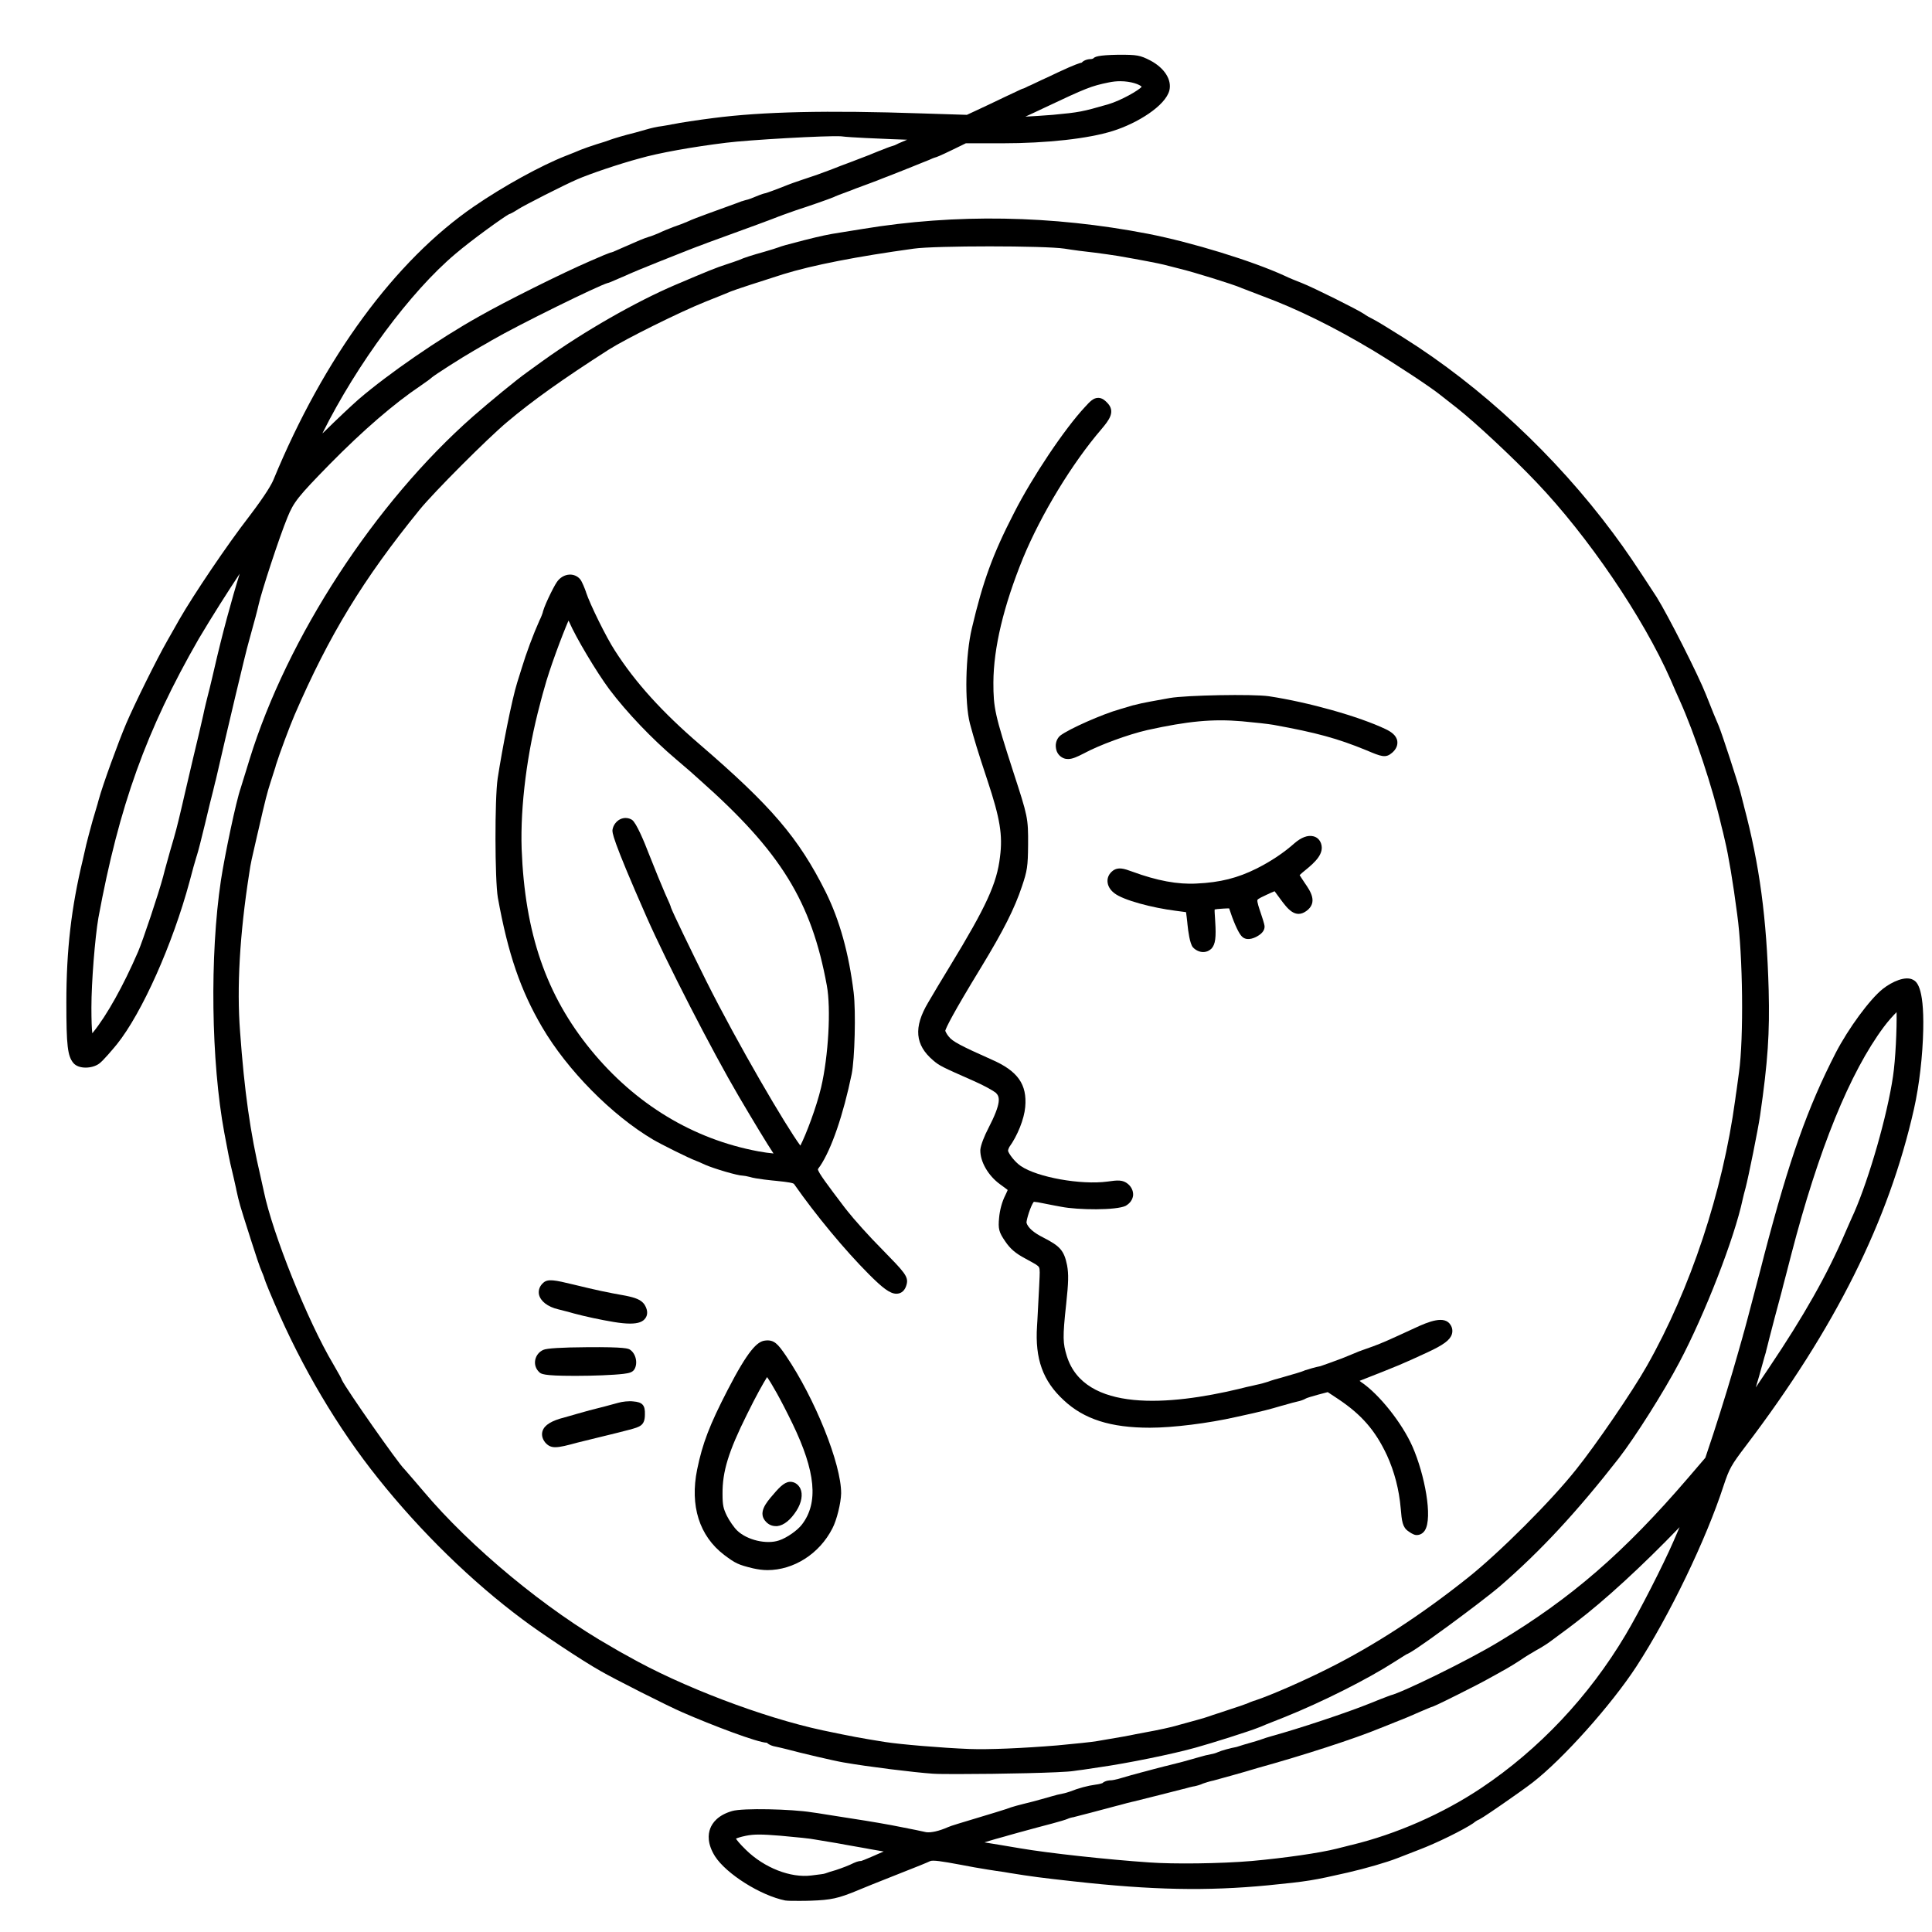 <svg xml:space="preserve" style="enable-background:new 0 0 1080 1080;" viewBox="0 0 1080 1080" y="0px" x="0px" xmlns:xlink="http://www.w3.org/1999/xlink" xmlns="http://www.w3.org/2000/svg" id="outputsvg" version="1.0">
<style type="text/css">
	.st0{fill:none;}
</style>
<g>
	<path d="M51.2,563.4c0,7.5,0.2,11.9,0.5,14.4c0.1-0.2,0.3-0.4,0.5-0.6c7.6-9.4,16.8-25.8,25.1-45
		c2.7-6.3,11.5-32.6,14-42c1-4.1,2.8-10.2,3.9-14.3l0.2-0.7c2.9-9.9,3.6-12.4,6.5-24.8c0.4-1.7,0.9-4,1.5-6.5
		c1.5-6.3,3.3-14.2,4.8-20.5c2.1-8.6,4.6-19.3,5.5-23.4c0.9-4,2.1-9.1,2.6-11.1c0.4-1.4,1.4-5.9,2.6-10.6l1-4.3
		c4.4-19.2,9.6-38.7,14.2-53.1c-6.6,9.8-15.3,23.6-22.9,36.6c-29.3,50.9-44.5,93.2-56.1,156C53.1,524.3,51.2,549.1,51.2,563.4z" class="st0"></path>
	<path d="M638.1,48.5c-1-1.2-5.8-3.1-12-3.1c-2,0-4.3,0.2-6.5,0.7c-9.6,2.1-12.3,3-36,14.2c-3.7,1.7-7.5,3.5-10.5,4.9
		c3.9-0.2,8.9-0.5,15.2-1c14.9-1.4,16.4-1.7,31-5.9C626.5,56.2,636.5,50.5,638.1,48.5z" class="st0"></path>
	<path d="M443,795.8c-6.8-14-11.7-22.3-14.2-26c-2.2,3.5-6.2,10.6-11.3,21c-10.3,20.7-13.7,31.9-13.6,44.3
		c0,6.5,0.5,8.2,2.4,12.2c1.3,2.8,4,6.7,5.8,8.3c5.4,5.3,16.3,7.9,23.4,5.5l0,0c4.3-1.4,10.3-5.6,12.8-8.9
		C457.6,840.1,456,822.7,443,795.8z M445.2,844.3c-3.3,5.2-7.1,8.3-10.8,8.7c-0.3,0-0.6,0-0.9,0c-1.9,0-3.8-0.8-5.2-2.2
		c-5.1-5.1-0.1-10.8,3.8-15.4c4.2-5,7.1-7.6,10.4-7.1c2.1,0.3,3.9,1.7,4.7,3.6C448.8,835.3,448,840,445.2,844.3z" class="st0"></path>
	<path d="M510.7,138.9c-31.9,4.3-56.4,9.1-73,14.3c-11.3,3.6-27.3,8.8-29.2,9.6c-1.2,0.5-7.7,3.2-14.1,5.7
		c-14.3,5.7-44.7,20.8-54.3,26.9c-25.7,16.4-42.6,28.5-56.7,40.4c-11,9.3-41.2,39.5-48.9,49c-31.7,39-50.6,70.1-69.9,114.7
		c-2.5,5.9-8.5,21.8-10.5,28.2c-0.2,0.5-0.4,1.3-0.6,2.1c-0.7,2.1-1.6,5.1-2.4,7.5c-1.8,5.6-2.7,8.9-7,27.7l-0.5,2.1
		c-3.1,13.6-3.4,15-4.4,21.1c-5.2,33.9-6.9,63.7-5.1,88.4c2.4,33.2,5.7,56.6,11.4,80.8c0.7,3,1.5,6.4,1.8,8.1l0.1,0.5
		c4.9,23.6,24.4,72.3,38.8,96.5c3.5,6,4.5,7.9,4.8,8.8c2.4,5.1,31.5,46.6,34.8,49.7l0.2,0.2c0.3,0.3,1,1.1,5.8,6.7l4.7,5.5
		c26.4,31.5,68.8,66.5,105.4,87.2c2.1,1.2,6,3.4,9,5.1c29.5,16.9,75.3,34.3,109,41.5c16.8,3.5,21,4.3,34.8,6.5
		c8.2,1.2,31.6,3.2,47.1,3.9c10.6,0.4,29.4-0.4,49.1-2c9.7-0.8,19.5-1.9,22.2-2.4c13.2-2.2,17.7-3,21.8-3.9c2.5-0.5,7.2-1.4,10.6-2
		c3.2-0.6,7.5-1.6,9.6-2.1c12.5-3.4,18-4.8,20.8-5.9c0.8-0.3,2.8-0.9,6.3-2.1c1.5-0.5,3.2-1,4.8-1.6c4.8-1.4,8.7-2.8,9.4-3.2l0.1,0
		c0.8-0.4,3.2-1.4,5.5-2.1c7.9-2.6,26.3-10.6,40-17.5c25.9-13,52.3-30.1,78.4-50.9c17.6-14,46.5-42.8,60.8-60.6
		c10.7-13.3,31.4-43.7,39.6-58c24.3-42.9,42.3-97.1,49.3-148.7c0.2-1.6,0.5-3.6,0.8-5.6c0.5-3.5,1-7.1,1.3-9.6
		c2.7-19.2,2.2-65.5-1-88.4c-2.4-17.7-5-33.1-6.9-41.4c-0.5-2.4-1.4-6-1.9-7.9c-4.9-21.4-14.9-51.6-23.3-70.2
		c-1.2-2.6-3.6-7.8-5.1-11.6c-15.3-34.8-46.2-80.3-75.2-110.6c-12.9-13.5-34.3-33.5-44.1-41.2l-5.1-4c-2.1-1.6-3.7-2.9-4.2-3.3
		c-5.7-4.6-24.2-16.9-38.1-25.2c-21.4-12.9-42-23-61.2-30.1c-2.6-1-5.2-2-7.3-2.8c-2.4-0.9-4.1-1.6-4.7-1.8l-0.2-0.1
		c-4.6-2-26.8-8.9-34.4-10.7c-1.4-0.4-3.1-0.8-4.7-1.2c-1.5-0.4-2.9-0.7-3.9-1c-3.2-0.9-13-2.8-25.7-4.9c-2.8-0.5-8.9-1.4-13.6-2
		c-4.8-0.5-12.4-1.6-16.6-2.2C583.9,137.3,522.4,137.3,510.7,138.9z M299.3,760.2c0.5-2.4,2.1-4.5,4.5-5.6
		c1.9-0.8,10.1-1.3,24.3-1.5c21.9-0.2,23.3,0.8,24.2,1.4c1.5,1,2.7,2.8,3.2,5c0.5,2.2,0.2,4.4-0.8,6c-1,1.6-2.8,2.1-6.1,2.5
		c-6,0.7-17.3,1.1-25.9,1.1c-0.7,0-1.4,0-2,0c-17,0-18-1.1-19.1-2.1C299.6,765.2,298.8,762.7,299.3,760.2z M352.1,799.1
		c-3.8,1-9.2,2.5-12.7,3.2l-3.7,0.9c-3.8,0.9-8.6,2.1-12.6,3.1c-5.9,1.6-9.7,2.6-12.5,2.6c-2.4,0-4.1-0.8-5.6-2.6l0,0
		c-2.2-2.6-2-5-1.5-6.5c1.1-3.4,4.9-5.7,12.4-7.6c1.7-0.5,3.7-1.1,5.3-1.5l1.7-0.5c3-0.9,10.1-2.8,15.4-4.1c1.9-0.5,5.3-1.4,7.4-2
		c2.4-0.7,6.1-1.1,8.5-0.8c5.1,0.5,6.6,2.2,6.6,7.3C360.7,796.8,358,797.5,352.1,799.1z M360.9,736.8c-1.4,2.2-4.2,3.2-8.7,3.2
		c-2.5,0-5.5-0.3-9.1-0.9c-7.3-1.2-16.1-3-22.4-4.8c-1.3-0.4-2.9-0.8-4.4-1.2c-1.7-0.4-3.3-0.9-4.3-1.1c-5.8-1.4-9.8-4.5-10.7-8.2
		c-0.6-2.5,0.3-4.9,2.5-6.7c2.6-2.3,6.3-1.6,16.9,1.1c13.1,3.2,18.3,4.3,29,6.2c5.4,1,8.7,2.2,10.6,5.1
		C362.6,733.1,361.7,735.6,360.9,736.8z M465.3,854.3c-7.3,14.4-21.7,23.3-36.3,23.3c-2.7,0-5.4-0.3-8.1-1l0,0
		c-8.2-2-9.7-2.7-16.1-7.5c-13.9-10.6-19.3-27.5-15.1-47.7c3.1-14.7,7-25,17-44.4c11.5-22.3,16.7-27.2,20.9-27.7
		c5.3-0.7,7.4,2,11.7,8.3c16.3,24,31,60.7,30.9,77C470.1,840.1,467.6,849.8,465.3,854.3z M506.7,718.1c-0.7,2.7-2.1,4.4-4.2,5
		c-0.5,0.1-1,0.2-1.5,0.2c-3.6,0-7.9-3.6-15.3-10.8l0,0c-13.5-13.5-29.9-33.3-41.9-50.5c-0.4-0.6-3-1.1-10-1.8
		c-1.2-0.1-11.6-1.2-14.8-2.2c-1.5-0.4-3.3-0.7-3.8-0.7c-3.1,0-16.2-4-20.9-6c-0.6-0.2-1.2-0.5-1.8-0.8c-1.3-0.6-2.8-1.2-3.5-1.5
		c-4.3-1.6-19.7-9.3-24.1-11.9c-23-13.6-47.9-38.9-62-62.9c-12.1-20.6-19-40.9-24.7-72.3c-1.8-9.8-1.8-55.3-0.1-66.7
		c2.6-16.9,7.9-43.9,10.9-53.5c0.5-1.5,1.1-3.4,1.6-5.1c0.3-1.1,0.7-2.1,0.9-2.9c2.7-8.6,6.6-19,9.9-26.6c1.1-2.3,1.8-4.2,1.9-4.6
		c0,0-0.1,0.3-0.1,0.7c0-2.7,6.3-15.2,7.9-17.6c1.7-2.5,4.4-4.1,7.2-4.3c2.3-0.1,4.5,0.8,5.9,2.6c1.1,1.3,2.7,5.5,3.3,7.2l0,0.1
		c2.2,6.7,11.4,25.3,16.2,32.7c11.5,17.8,26.5,34.3,47.2,52.2c40.2,34.6,55.4,52.3,70.6,82.7c7.9,15.9,13,34.2,15.6,56.1
		c1.3,10.7,0.6,37.1-1.1,45.6c-4.7,22.8-11.3,42-17.7,51.5l-0.4,0.5c-0.3,0.4-0.7,0.9-0.8,1.2c0.2,1.8,5.4,8.7,14.8,21.2l1.9,2.4
		c3.2,4.2,12,13.9,19.1,21.3C505.3,711,507.8,713.6,506.7,718.1z M626.2,396.3c2.1-0.6,5.5-1.6,7.4-2.2l0.2,0c2.1-0.6,6.2-1.5,9.1-2
		c2.8-0.5,7.8-1.4,11-2c9.1-1.7,46.4-2.4,55.4-1c22.4,3.4,50.4,11.3,65.3,18.4c2.8,1.3,6,3.3,6.5,6.7c0.3,2.3-0.6,4.4-2.9,6.5
		c-3.5,3.2-5.8,2.2-14.4-1.4c-16-6.6-27.7-9.8-51.9-14.2c-2.7-0.5-10.9-1.4-17.7-2c-16.2-1.4-30-0.1-52.8,4.9
		c-10.9,2.5-26.9,8.3-35.6,13.1c-3.7,2-6.3,3.1-8.7,3.1c-0.8,0-1.6-0.1-2.4-0.4l0,0c-2.3-0.8-4-2.9-4.4-5.6
		c-0.5-2.8,0.5-5.5,2.5-7.1C597.5,407.4,616.2,399.1,626.2,396.3z M729.6,493.1c3.2,4.7,7.7,11.1,0.9,15.8
		c-6.2,4.4-10.5-1.3-14.6-6.9c-1.2-1.6-2.3-3-3.1-4.2c-1.1,0.5-2.6,1.1-4.5,2c-1.5,0.7-4.8,2.2-5.1,2.9c-0.3,0.9,1,4.8,1.8,7.1
		c2.2,6.6,2.2,7.3,2.2,7.8c0,1.8-1.1,3.5-3.3,4.9c-0.8,0.5-4.6,2.9-7.7,1.7c-1.5-0.5-2.9-2-5.3-7.4c-1.3-2.9-2.6-6.2-3.5-9.4
		c-0.6,0-1.6,0-3.1,0.1l-1.4,0.1c-1.3,0.1-2.8,0.3-3.6,0.4c-0.1,1,0.1,3,0.2,4.9l0.1,1.7c0.6,9.1,0.1,13-2.1,15.3
		c-0.8,0.9-2.3,1.9-4.7,1.9c-2,0-4.3-1.1-5.7-2.7c-1.8-2-2.7-8.9-3-12.8l-0.1-1.1c-0.2-2-0.5-4.2-0.7-5.7c-1.4-0.2-3.5-0.5-6-0.8
		c-12.5-1.6-29.1-5.8-34.2-9.9c-2.3-1.8-3.6-4.1-3.7-6.5c-0.1-2.2,0.9-4.3,2.8-5.8l0.1-0.1c3-2.3,6.2-1.3,11.1,0.5
		c13.6,5,25.3,7.2,35.8,6.6c13.3-0.7,23-3.1,33.6-8.4c8-4.1,14.9-8.7,21.1-14.1c3.8-3.3,7.5-4.7,10.6-3.9c2,0.5,3.6,2,4.3,4.1
		c1.8,5.5-3.1,10.2-8.6,14.5c-1.3,1.1-2.4,2-3.1,2.7C727.3,489.7,728.2,491.2,729.6,493.1z M613.8,222.3c2.3,0,3.9,1.6,4.8,2.5
		c5.3,5.1,1.1,10.2-3,15c-16.4,19.1-33.5,47.4-43.8,72c-10.9,26.8-16.5,50.2-16.6,69.6c0,14.3,0.8,18,11.2,50.2
		c8,24.6,8.3,25.5,8.2,40.6c-0.1,12.1-0.5,14.5-3.4,23.1c-4.3,12.6-10.4,24.7-22.6,44.9c-16.6,27.2-19.8,34.1-20.3,35.9
		c0.2,0.6,0.9,2,1.9,3.2l0.1,0.1c1.9,2.6,6.8,5.2,23.9,12.8c14.7,6.4,19.9,13.9,18.8,26.5c-0.7,6.8-4.4,16-8.9,22.4
		c-0.4,0.5-0.7,1.6-0.7,2.1c0.3,1.4,3.6,6.1,7.1,8.5c9.2,6.3,33.6,10.7,48.5,8.7c5.6-0.8,8.7-1.1,11.5,1.4c2,1.8,3,4.1,2.8,6.4
		c-0.2,2.3-1.6,4.3-3.9,5.6l-0.1,0.1c-5.3,2.8-27,2.4-36.1,0.6l-3.8-0.7c-3.7-0.7-7.4-1.4-9.2-1.8c-1.3-0.3-2-0.3-2.4-0.3
		c-1.7,2.2-4.1,9.9-4.1,11.7c0.8,2.8,4,5.7,9.6,8.4c8.9,4.6,11.4,6.8,13.1,15.4c1,5,0.9,9.4-0.5,21.6c-2.1,19-1.9,22,0.3,29
		c9.8,31.9,57.8,27.7,96.3,18.5c2.1-0.6,5.8-1.4,8.5-2l0.8-0.2c2.7-0.5,5.7-1.3,6.9-1.8c1.8-0.6,5.6-1.7,7.2-2.2
		c8-2.2,11.2-3.2,13.1-4l0.1-0.1c1.7-0.6,6.6-2,8.9-2.4c1.3-0.4,8.8-3.1,11.9-4.3c1.8-0.8,3.6-1.5,5.4-2.2c1.5-0.6,2.9-1.2,4.1-1.7
		l0.2-0.1c0.4-0.1,1-0.4,1.7-0.6c1.7-0.6,4-1.5,5.9-2.1c5.3-1.9,8.8-3.5,23.1-10.1c8.5-4,17.1-7.4,20.5-1.9c1,1.6,1.2,3.4,0.7,5.1
		c-1,3.3-4.7,6.1-13.5,10.1c-14.4,6.7-15.4,7.1-38.1,16c0.3,0.2,0.6,0.4,0.9,0.7c10,6.6,22.9,22.8,28.7,36.1
		c6.8,15.5,11.5,39.8,6.9,46.8c-1.1,1.7-2.7,2.6-4.6,2.6c-0.6,0-1.7,0-4.6-2.1c-3.3-2.2-3.7-5.5-4.3-12.8
		c-0.9-10.5-3.5-20.5-7.7-29.7c-6.5-14-14.1-22.8-27.2-31.4l-5.9-3.9l-5.3,1.4c-3.7,1-6.1,1.8-6.8,2.1c-1.3,0.9-3.5,1.5-4.6,1.7
		c-1.1,0.2-4.7,1.2-7.8,2.1l-1.5,0.4c-6.1,1.9-9.9,2.9-25.2,6.2c-15.5,3.5-35.3,6-48.2,6c-21.9,0-36.8-4.8-48.2-15.4
		c-11.6-10.6-16.1-23-14.9-41.4c0.1-1.9,0.2-4.4,0.4-7.1c0.3-5.1,0.6-10.9,0.8-15.3l0.1-2.2c0.2-4.3,0.4-7.2-0.2-8.3
		c-0.5-1-2.5-2.1-5.9-3.9l-1.8-1c-5.4-2.8-8.4-5.5-11.2-9.6c-3.5-5.1-4-6.8-3.4-13.2c0.3-4.3,1.6-8.9,3.5-12.6
		c0.6-1.2,1-2.2,1.3-2.9c-0.9-0.7-2.3-1.7-4.3-3.2c-6.6-4.8-11.2-12.6-11-19.1l0-0.1c0.2-2.7,2.4-8.2,4.4-11.9
		c7.6-14.6,6.5-17.8,4.3-20c-1.3-1.1-6.6-4.1-12.3-6.6c-17.9-7.9-19.1-8.6-22.7-11.5c-10.2-8.5-11-18.5-2.9-32.3
		c2.4-4.2,8.2-13.8,12.4-20.7c20.1-32.9,26.1-46,27.8-60.8c1.5-12.1,0-21.6-6.9-42.4c-5.8-17.8-7.3-22.6-9.9-32.1
		c-3.1-12-2.6-38.4,1.1-53.4c6.3-26.3,11.8-41.4,23.6-64.6c10.1-19.9,28.1-46.9,39.5-59C609.2,224.4,611.1,222.4,613.8,222.3z" class="st0"></path>
	<path d="M447.4,640.3c3.2-6.2,9-21.4,11.6-32.5c4.1-17.4,5.6-44.1,3.2-57c-8.6-47-25.8-74.8-70.8-114.7
		c-3-2.7-7.6-6.7-13.4-11.7c-13.4-11.3-27.8-26.3-37.4-39.2c-7.2-9.7-18.7-29-22.4-37.6c-0.1-0.3-0.2-0.5-0.4-0.8
		c-3.7,8.3-10.8,27.3-13.6,38.1c-0.4,1.4-1.2,4.3-1.9,6.9l-0.4,1.6c-7.2,26.8-11.1,57-10.3,81c1.8,47.2,13.7,81.8,38.7,112.4
		c24.8,30.3,57.2,49.9,93.6,56.7c3.3,0.6,6.2,1,8.5,1.2c-3.5-5.2-11.4-18.3-19.4-31.9c-14.7-25-40.2-74.7-51.6-100.4
		c-19.6-44.6-19.2-47.4-19-48.7c0.4-2.6,2-4.9,4.4-5.9c2.1-1,4.5-0.8,6.5,0.4c2.4,1.6,6.9,12.4,9.3,18.7c3.5,9,7.6,18.9,9.2,22.5
		c2.4,5.2,3.1,6.9,3.3,7.8c1.1,2.7,10.7,22.9,19.7,41C412.7,584,439.2,629.2,447.4,640.3z" class="st0"></path>
	<path d="M406.1,80.1c-18.7,2.3-37.8,5.7-48.5,8.8c-11.2,3.1-27.6,8.6-34.6,11.6c-7.8,3.3-30.4,14.8-33.2,16.8
		c-2.9,2-4.2,2.6-5,2.7c-3.2,1.6-20.9,14.5-30,22.2c-25.2,21.2-55.1,61.4-74.3,100.2c0,0,0,0,0,0.1c0.3-0.3,0.6-0.6,1-0.9
		c6.8-6.7,15.5-14.9,19.3-18.2l0,0c16.6-14.3,44.8-33.7,67-46.1c14.3-8.1,47.1-24.4,62.6-31.2c0.8-0.4,1.8-0.8,2.8-1.2
		c1.6-0.7,3.2-1.4,4.4-1.9c2.9-1.2,4.1-1.6,4.7-1.7c0.5-0.2,1.9-0.8,5.6-2.4c10-4.5,11.9-5.3,14.7-6.1l0.3-0.1
		c1-0.2,3.9-1.4,5.6-2.1l0.2-0.1c2-0.9,5.1-2.2,7.6-3.2l1.1-0.4c2.4-0.9,5.7-2.1,7.3-2.8c1.8-0.9,6.9-2.8,10.7-4.2
		c5.5-2,9.4-3.4,12.1-4.4c4.4-1.6,6.1-2.2,7.3-2.7l0.1,0c1.1-0.4,2.7-0.9,3.5-1l0,0c0.3-0.1,1.6-0.5,4.2-1.6
		c3.6-1.5,4.8-1.9,5.5-1.9c1.1-0.3,5.6-1.9,12.6-4.7c1.1-0.5,3.6-1.3,7.9-2.8l2.4-0.8c4.6-1.5,8.8-3,9.7-3.4l0.3-0.1
		c0.5-0.2,2.1-0.8,4.3-1.6c2.7-1,6.4-2.4,10.2-3.9c7.1-2.7,14.3-5.5,16.3-6.4l0.6-0.2c2.3-0.9,4.9-2,6.4-2.4c1-0.3,2-0.7,2.4-0.9
		l0.2-0.1c0.3-0.2,0.9-0.6,5.9-2.6c-2.4-0.1-5.2-0.2-8.3-0.3c-6.9-0.2-23.5-0.8-28.4-1.2C462.6,76.1,418.7,78.5,406.1,80.1z" class="st0"></path>
	<path d="M873.2,912.4c-2.4,1.8-4.4,3.3-5.4,4c-2,1.6-5.9,4-8.9,5.7c-1.6,1-6.3,3.7-8.7,5.4c-2.4,1.6-6.3,4-8.8,5.4
		c-1,0.6-2.2,1.2-3.4,1.9c-1.8,1-3.7,2.1-5.1,2.8c-2.9,1.7-11.3,6-17.7,9.2c-11,5.5-13.9,6.8-15.1,7.1c-0.5,0.2-2.5,1-6.2,2.6
		c-3.3,1.5-9.2,4-13.4,5.6c-3.7,1.6-7.8,3.2-9,3.6c-14.4,5.9-43.1,15.2-68.3,22.2c-1.4,0.4-3.1,0.9-4.4,1.3c-0.8,0.2-1.5,0.4-2,0.6
		c-2.7,0.9-11.6,3.3-18.6,5.2l-0.1,0c-1.8,0.4-4.2,1.2-5.5,1.6c-1.4,0.6-3.6,1.3-5.1,1.6l-0.2,0c-1.1,0.2-3.6,0.8-5.4,1.4l-0.2,0
		c-3.5,0.9-21,5.4-28.1,7.1l-0.1,0c-1.5,0.3-4.8,1.2-7.7,2l-1.6,0.4c-9.3,2.5-20.7,5.6-23.6,6.2l-0.3,0.1c-1.1,0.2-2.8,0.7-3.5,1
		c-1.9,0.9-14.1,4.1-16.6,4.7c-8.2,2.1-16.1,4.4-16.4,4.5l-1.7,0.5c-1.6,0.4-3.6,1-5.4,1.5c-2.4,0.7-4.5,1.3-6.3,1.9
		c5.5,0.9,12.4,2,19.9,3.3c15.7,2.7,48.7,6.3,72.1,7.9c13.7,1,40,0.7,57.5-0.8c18.5-1.7,38-4.5,47.5-6.9c1.1-0.3,2.6-0.7,4-1
		c1.4-0.3,2.8-0.7,3.9-1l0.1,0c25.3-6.1,51.2-17.5,72.9-32c32.2-21.4,60-51,80.5-85.5c7.7-12.9,21.1-39.2,26.7-52.1
		c1.1-2.6,2.3-5.5,3.5-8.1c-21,21.8-41.6,40.7-57.7,52.7C878.5,908.4,875.6,910.6,873.2,912.4z" class="st0"></path>
	<path d="M487,1037.9c1.1-0.5,2.2-1,3.2-1.4c1.6-0.7,2.8-1.3,3.7-1.6c-2.2-0.4-4.9-0.9-7.5-1.3
		c-1.8-0.3-3.5-0.6-4.9-0.9c-2.5-0.5-5.9-1.1-9.1-1.6c-1.8-0.3-3.5-0.6-4.9-0.9c-3.8-0.6-9.2-1.5-12-2c-2.2-0.4-10.1-1.3-19.1-2.1
		c-11-0.9-15-0.9-19.5,0c-3.4,0.7-5,1.3-5.6,1.6c0.5,0.9,1.8,2.7,5.6,6.3c10.2,10,24.9,15.8,36.6,14.3c2.1-0.3,4.6-0.6,5.5-0.7
		c0.8-0.1,2-0.3,2.4-0.5c1-0.4,3.6-1.2,5.7-1.8c4-1.3,7.4-2.6,10.1-4c0.5-0.3,2.3-1.1,3.9-1.2C481.8,1040,483.8,1039.3,487,1037.9z" class="st0"></path>
	<path d="M1053.2,574.2c-19,25.5-36.5,68.4-51.8,127.4c-1.7,6.8-3.4,13.4-4.5,17.3c-0.4,1.6-0.7,2.7-0.8,3.2
		c-1.8,6.5-6.2,23.2-7,26.5c-0.3,1-0.6,2.3-0.9,3.6c-0.3,1.3-0.7,2.6-0.9,3.5l0,0.2c-0.4,1.2-1,3.6-1.7,5.9
		c-0.3,1.1-0.6,2.2-0.9,3.2c-0.6,2.2-1.8,6.5-3.1,10.8c1.2-1.9,2.6-3.8,4-6l3.3-4.9c19.6-29.1,32.7-52.3,42.6-75.4
		c0.8-1.8,1.7-3.8,2.5-5.7c1-2.4,2-4.6,2.6-5.8c8.5-19.4,18.5-54.3,21.7-76.1c1.4-9.2,2.2-26.8,2.1-35.7
		C1058.2,568,1055.6,570.9,1053.2,574.2z" class="st0"></path>
	<path d="M1069.4,547.7c-4.2-2.3-11.7,1-16.9,5.1c-7.3,5.8-19.3,22.2-26.3,35.7c-15.7,30.6-25.8,59-39.9,112.7l-2.1,8.2
		c-7.1,27-9,34.3-9.9,37.2l0,0.1c-0.5,1.9-1.9,6.8-3.1,10.9c-3.1,11-8.5,28.8-13.5,44.1l-4.4,13.2l-9.6,11.2
		c-35.8,41.7-65.4,67.4-105.9,91.7c-17.1,10.4-54.3,28.5-60.5,29.9l-0.5,0.2c-0.1,0-0.5,0.2-1.1,0.4c-1.9,0.7-6,2.3-10.4,4.1
		c-12.4,5-39.2,13.9-54.1,18c-2.2,0.6-5,1.5-6.3,2c-1,0.4-3.8,1.2-6.2,1.9c-1.8,0.5-5.2,1.5-6.3,1.9c-0.6,0.2-1.5,0.5-1.8,0.5
		c-2.4,0.4-7.7,1.8-9.9,2.8c-0.8,0.4-2.4,0.9-3.7,1.1c-1.7,0.3-4.6,1-6.5,1.6c-8.3,2.4-10.6,3-18.7,5l-0.5,0.1
		c-4.6,1.2-9.3,2.4-11,2.9c-0.7,0.2-1.6,0.4-2.7,0.7c-1.6,0.4-3.3,0.9-4.7,1.3l-0.1,0c-2.5,0.7-5.9,1.7-7.6,2.2
		c-1.5,0.4-3.4,0.8-4.2,0.8c-0.6,0-3.1,0.1-4.8,1.6c-0.6,0.2-1.9,0.6-3.6,0.8c-4.6,0.6-9.7,2-14.5,3.9c-0.9,0.3-2.7,0.9-3.9,1.1
		c-1.7,0.3-4.6,1-6.5,1.6l-1.7,0.5c-8.3,2.3-10,2.8-13.9,3.7c-2.3,0.6-5.5,1.4-6.9,1.9l-0.3,0.1c-0.7,0.3-3.6,1.3-8.6,2.8
		c-21.1,6.4-24.4,7.3-26.4,8.2c-5,2.2-9.5,3.2-12.2,2.8c-2.2-0.5-8.4-1.8-14.2-2.9c-5.7-1.2-17.9-3.3-27.2-4.7
		c-5-0.8-10.3-1.6-14.6-2.3c-3.5-0.6-6.4-1-7.9-1.2c-11-1.8-38.7-2.5-44.6-0.7c-7.9,2.3-11,6.6-12.2,9.8c-1.2,3.2-1.7,8.5,2.7,15.5
		c6.3,9.8,25.4,21.9,39.3,24.7l0.2,0c1.1,0.2,4,0.2,7.3,0.2c2.2,0,4.5,0,6.8-0.1c11.4-0.4,15.3-1.3,26-5.7l0.2-0.1
		c1.3-0.6,14.3-5.8,19.9-8c14.3-5.6,19.1-7.6,20.5-8.3c1.5-0.7,6.3,0,17,2c4.5,0.9,11.3,2.1,15.2,2.7c2.6,0.4,6.3,1,9.3,1.4l2.9,0.5
		c12.4,2,17.7,2.7,35.9,4.7c43.9,4.9,74.4,5.5,108.7,2.2c22.2-2.2,25.1-2.7,44.4-7.1c10-2.3,21.8-5.7,27.9-8.1
		c0.6-0.2,2.4-0.9,4.9-1.9c2.1-0.8,4.6-1.8,7.2-2.8c9.8-3.7,24.8-11.1,30.4-14.9l0.2-0.2c0.8-0.6,1.5-1.1,1.9-1.3
		c1.2-0.4,3.8-2,13.8-8.9c5.6-3.9,13.5-9.4,17.2-12.3c16.9-13.1,44-43.4,58-64.9c18.4-28.3,38.9-70.8,48.7-101
		c3.2-9.6,4.2-11.4,12.4-22.2c50.1-66,79.9-125.8,94-188.3c3-13.3,4.9-30,5.2-44.5C1075.6,550.9,1071.1,548.6,1069.4,547.7z
		 M1058.2,601.7c-3.2,21.8-13.2,56.6-21.7,76.1c-0.6,1.2-1.5,3.4-2.6,5.8c-0.8,1.9-1.7,3.9-2.5,5.7c-9.9,23.1-23,46.3-42.6,75.4
		l-3.3,4.9c-1.4,2.1-2.8,4.1-4,6c1.3-4.3,2.5-8.5,3.1-10.8c0.3-1,0.6-2.1,0.9-3.2c0.6-2.3,1.3-4.6,1.7-5.9l0-0.2
		c0.3-1,0.6-2.2,0.9-3.5c0.3-1.3,0.6-2.5,0.9-3.6c0.8-3.2,5.2-20,7-26.5c0.1-0.5,0.4-1.6,0.8-3.2c1-3.9,2.8-10.5,4.5-17.3
		c15.3-59,32.8-101.9,51.8-127.4c2.4-3.2,5-6.1,7.1-8.2C1060.4,574.8,1059.6,592.5,1058.2,601.7z M938.9,853.7
		c-1.1,2.6-2.4,5.5-3.5,8.1c-5.6,12.9-19,39.2-26.7,52.1c-20.5,34.5-48.4,64-80.5,85.5c-21.7,14.5-47.6,25.9-72.9,32l-0.1,0
		c-1.1,0.3-2.5,0.6-3.9,1c-1.5,0.4-3,0.7-4,1c-9.4,2.4-28.9,5.2-47.5,6.9c-17.5,1.5-43.8,1.8-57.5,0.8c-23.4-1.6-56.4-5.2-72.1-7.9
		c-7.5-1.3-14.4-2.4-19.9-3.3c1.8-0.6,3.9-1.2,6.3-1.9c1.8-0.5,3.8-1.1,5.4-1.5l1.7-0.5c0.3-0.1,8.2-2.3,16.4-4.5
		c2.4-0.6,14.6-3.8,16.6-4.7c0.8-0.4,2.5-0.9,3.5-1l0.3-0.1c2.9-0.7,14.3-3.7,23.6-6.2l1.6-0.4c2.9-0.8,6.2-1.7,7.7-2l0.1,0
		c7.1-1.7,24.5-6.2,28.1-7.1l0.2,0c1.9-0.6,4.4-1.2,5.4-1.4l0.2,0c1.5-0.3,3.7-0.9,5.1-1.6c1.2-0.4,3.6-1.2,5.5-1.6l0.1,0
		c7-1.9,15.9-4.4,18.6-5.2c0.5-0.1,1.2-0.4,2-0.6c1.4-0.4,3.1-0.9,4.4-1.3c25.3-7,54-16.3,68.3-22.2c1.3-0.5,5.3-2.1,9-3.6
		c4.2-1.6,10.1-4.1,13.4-5.6c3.7-1.6,5.7-2.4,6.2-2.6c1.2-0.3,4.1-1.6,15.1-7.1c6.4-3.2,14.8-7.5,17.7-9.2c1.3-0.7,3.2-1.8,5.1-2.8
		c1.2-0.7,2.4-1.4,3.4-1.9c2.5-1.4,6.4-3.8,8.8-5.4c2.4-1.7,7.1-4.5,8.7-5.4c3-1.6,6.9-4.1,8.9-5.7c1-0.7,2.9-2.2,5.4-4
		c2.5-1.8,5.4-4,8.1-6.1C897.3,894.4,917.9,875.5,938.9,853.7z M477.3,1041.4c-2.8,1.4-6.2,2.7-10.1,4c-2.2,0.6-4.7,1.4-5.7,1.8
		c-0.4,0.2-1.6,0.4-2.4,0.5c-0.9,0.1-3.4,0.4-5.5,0.7c-11.7,1.5-26.4-4.3-36.6-14.3c-3.8-3.7-5.1-5.5-5.6-6.3
		c0.7-0.3,2.2-0.9,5.6-1.6c4.5-0.9,8.5-0.9,19.5,0c9,0.8,16.8,1.6,19.1,2.1c2.8,0.5,8.2,1.4,12,2c1.4,0.2,3.1,0.6,4.9,0.9
		c3.2,0.6,6.7,1.2,9.1,1.6c1.4,0.2,3.1,0.6,4.9,0.9c2.5,0.4,5.2,0.9,7.5,1.3c-0.9,0.4-2.1,0.9-3.7,1.6c-1,0.5-2.1,0.9-3.2,1.4
		c-3.2,1.4-5.1,2.1-5.7,2.3C479.6,1040.3,477.8,1041.2,477.3,1041.4z"></path>
	<path d="M428.7,974.2c1.3,1.3,3.3,1.9,5,2.2c1.4,0.3,4.1,0.9,6,1.4c7.3,2,26.9,6.6,31.8,7.4c13.6,2.4,39.6,5.6,49.9,6.3l0,0
		c2.8,0.2,8.3,0.2,15.1,0.2c21.8,0,57.3-0.7,63.6-1.7c1.5-0.2,3.3-0.5,5.2-0.7c3.4-0.5,6.9-1,9.3-1.4c15.5-2.2,40.7-7.3,53.9-11
		c8.7-2.4,30.5-9.3,34.8-11.1c0.6-0.2,1.9-0.7,4.4-1.8c2.8-1.1,6.7-2.7,10.6-4.2c21.1-8.5,46.3-21.2,61.2-30.8
		c3.4-2.2,6.1-3.8,6.7-4.2c1.9-0.7,6.7-3.7,23.4-15.9c9.8-7.2,23.2-17.3,28.9-22.2c22.8-19.7,43.2-41.8,66.4-71.5
		c9.2-11.9,25.1-37,33.9-53.7c14.2-26.8,30.8-69.4,35.4-91.2c0.3-1.4,1-4.2,1.6-6.3c1.6-6.1,6.9-32.2,8.1-40.4
		c4.4-30.4,5.4-46.1,4.8-70.1c-1.1-40.3-5.1-70.1-13.8-102.8c-0.1-0.6-0.3-1.3-0.5-2c-0.5-1.9-1.1-4.2-1.5-5.9
		c-1.4-5.4-10.2-32.4-12.1-37c-1.9-4.4-3.4-8-7.1-17.4c-4.3-11-21.4-44.7-27.6-54.6c-12.3-18.9-16.8-25.6-24.3-35.7
		C869.7,254.9,828,216,784.5,188.7c-6.8-4.3-14.8-9.2-16.8-10.2c-1.7-0.8-4-2.1-5.2-3c-3.7-2.5-28.4-14.8-34.8-17.3
		c-3.1-1.2-7.3-2.9-9.5-4c-18.3-8.4-51.9-18.7-76.4-23.5c-53.8-10.4-107.6-11.3-159.7-2.7c-2.9,0.5-8.5,1.4-12.4,2
		c-6.6,1-10.8,1.9-20.3,4.3c-10.1,2.6-12.2,3.2-14.3,4c-0.9,0.3-4.4,1.5-7.7,2.4c-7.1,2-11.3,3.3-14.4,4.7c-1.2,0.4-4.1,1.5-6.7,2.3
		c-6.2,2-10.8,3.9-28.9,11.6c-22,9.4-50.9,25.9-73.5,42.1c-1.3,0.9-2.8,2-4.3,3.1c-2,1.4-3.9,2.8-5.1,3.7
		c-5.8,4.1-20.6,16.3-30,24.5c-54.9,48.3-103.9,123.5-125,191.8l-1.9,6.2c-1.5,4.7-2.7,8.8-3,9.7c-2.6,7.2-9,37.9-11.1,51.7
		c-6.3,42-5.5,101.4,1.9,141.2c1.8,9.8,3.2,16.8,4.1,20.3c0.5,1.9,1.7,7.3,2.5,10.9l0.1,0.6c1.7,7.7,1.7,7.7,7.6,26.2l0.5,1.6
		c2.5,7.9,5.2,16,6.2,18.1c0.6,1.3,1,2.5,1.1,2.8c0,0,0-0.1,0-0.2c0.1,0.7,0.8,3.1,5.9,14.9c15.3,35.8,35.4,69.8,58.1,98.1
		c23.7,29.7,52.4,57.7,80.8,78.8c9.5,7.2,33.4,23.1,43.4,28.7c7.4,4.3,38,19.8,46,23.2C397.7,964.3,423.7,974.2,428.7,974.2
		C428.7,974.2,428.7,974.2,428.7,974.2z M625.1,143.1c12.7,2.2,22.5,4.1,25.7,4.9c0.9,0.2,2.3,0.6,3.9,1c1.6,0.4,3.3,0.8,4.7,1.2
		c7.6,1.8,29.8,8.7,34.4,10.7l0.2,0.1c0.6,0.2,2.4,0.9,4.7,1.8c2.1,0.8,4.7,1.8,7.3,2.8c19.2,7.1,39.8,17.3,61.2,30.1
		c13.9,8.4,32.4,20.6,38.1,25.2c0.6,0.5,2.2,1.7,4.2,3.3l5.1,4c9.8,7.7,31.3,27.7,44.1,41.2c29,30.3,59.9,75.8,75.2,110.6
		c1.6,3.8,3.9,9,5.1,11.6c8.4,18.7,18.4,48.8,23.3,70.2c0.5,1.9,1.4,5.5,1.9,7.9c2,8.2,4.6,23.7,6.9,41.4c3.2,22.9,3.7,69.2,1,88.4
		c-0.3,2.5-0.8,6.1-1.3,9.6c-0.3,2-0.6,3.9-0.8,5.6c-7,51.6-25,105.8-49.3,148.7c-8.1,14.4-28.9,44.7-39.6,58
		C867,839.2,838,868.1,820.5,882c-26.1,20.8-52.5,38-78.4,50.9c-13.7,6.9-32.1,14.9-40,17.5c-2.3,0.7-4.7,1.7-5.5,2.1l-0.1,0
		c-0.8,0.3-4.6,1.7-9.4,3.2c-1.6,0.5-3.3,1.1-4.8,1.6c-3.5,1.1-5.5,1.8-6.3,2.1c-2.8,1-8.3,2.5-20.8,5.9c-2.1,0.5-6.4,1.5-9.6,2.1
		c-3.4,0.6-8.1,1.5-10.6,2c-4.2,0.9-8.7,1.7-21.8,3.9c-2.7,0.5-12.5,1.5-22.2,2.4c-19.6,1.6-38.4,2.4-49.1,2
		c-15.5-0.6-38.9-2.6-47.1-3.9c-13.8-2.2-18.1-3-34.8-6.5c-33.7-7.2-79.5-24.7-109-41.5c-3-1.6-6.9-3.8-9-5.1
		c-36.6-20.7-78.9-55.7-105.4-87.2l-4.7-5.5c-4.8-5.6-5.5-6.4-5.8-6.7l-0.2-0.2c-3.3-3.1-32.4-44.6-34.8-49.7
		c-0.3-0.9-1.3-2.8-4.8-8.8c-14.4-24.2-33.9-72.9-38.8-96.5l-0.1-0.5c-0.4-1.6-1.1-5.1-1.8-8.1c-5.7-24.2-9-47.6-11.4-80.8
		c-1.9-24.7-0.2-54.5,5.1-88.4c0.9-6.2,1.3-7.6,4.4-21.1l0.5-2.1c4.3-18.8,5.2-22.1,7-27.7c0.8-2.4,1.7-5.3,2.4-7.5
		c0.3-0.8,0.5-1.5,0.6-2.1c2-6.4,7.9-22.2,10.5-28.2c19.3-44.6,38.2-75.7,69.9-114.7c7.7-9.5,37.9-39.8,48.9-49
		c14.1-11.9,31.1-24,56.7-40.4c9.6-6.1,40-21.2,54.3-26.9c6.4-2.5,12.9-5.2,14.1-5.7c1.8-0.8,17.8-6,29.2-9.6
		c16.5-5.1,41.1-9.9,73-14.3c11.8-1.7,73.2-1.7,84.3,0c4.2,0.7,11.8,1.7,16.6,2.2C616.2,141.8,622.3,142.6,625.1,143.1z"></path>
	<path d="M427.6,749.4c-4.3,0.5-9.4,5.4-20.9,27.7c-10,19.4-14,29.7-17,44.4c-4.1,20.2,1.2,37.1,15.1,47.7c6.4,4.8,7.9,5.5,16.1,7.5
		l0,0c2.7,0.6,5.4,1,8.1,1c14.6,0,29-9,36.3-23.3c2.4-4.5,4.8-14.2,4.9-19.6c0.1-16.3-14.6-53-30.9-77
		C434.9,751.4,432.8,748.7,427.6,749.4z M448.3,852.2c-2.5,3.3-8.5,7.5-12.8,8.9l0,0c-7,2.4-17.9-0.2-23.4-5.5
		c-1.7-1.6-4.4-5.5-5.8-8.3c-1.9-4-2.4-5.7-2.4-12.2c-0.1-12.5,3.3-23.6,13.6-44.3c5.1-10.4,9.1-17.5,11.3-21
		c2.6,3.7,7.4,12,14.2,26C456,822.7,457.6,840.1,448.3,852.2z"></path>
	<path d="M442.6,828.4c-3.3-0.5-6.2,2.1-10.4,7.1c-4,4.6-8.9,10.4-3.8,15.4c1.4,1.4,3.2,2.2,5.2,2.2c0.3,0,0.6,0,0.9,0
		c3.7-0.4,7.5-3.5,10.8-8.7c2.8-4.4,3.6-9.1,2.1-12.3C446.4,830.1,444.7,828.7,442.6,828.4z"></path>
	<path d="M543.3,351.1c-3.6,15-4.2,41.4-1.1,53.4c2.6,9.5,4,14.3,9.9,32.1c6.9,20.8,8.5,30.3,6.9,42.4c-1.7,14.8-7.7,27.8-27.8,60.8
		c-4.2,6.9-10,16.5-12.4,20.7c-8.2,13.8-7.3,23.7,2.9,32.3c3.5,3,4.8,3.6,22.7,11.5c5.7,2.5,11,5.5,12.3,6.6c2.2,2.2,3.3,5.3-4.3,20
		c-2,3.8-4.2,9.2-4.4,11.9l0,0.1c-0.1,6.5,4.4,14.3,11,19.1c2.1,1.5,3.4,2.5,4.3,3.2c-0.3,0.7-0.7,1.7-1.3,2.9
		c-1.9,3.7-3.1,8.3-3.5,12.6c-0.6,6.3-0.1,8.1,3.4,13.2c2.8,4.2,5.9,6.8,11.2,9.6l1.8,1c3.3,1.8,5.4,2.9,5.9,3.9
		c0.6,1.1,0.4,4,0.2,8.3l-0.1,2.2c-0.2,4.3-0.5,10.1-0.8,15.3c-0.1,2.7-0.3,5.2-0.4,7.1c-1.2,18.4,3.3,30.7,14.9,41.4
		c11.4,10.7,26.3,15.4,48.2,15.4c12.9,0,32.8-2.5,48.2-6c15.3-3.3,19.1-4.4,25.2-6.2l1.5-0.4c3.1-0.9,6.7-1.9,7.8-2.1
		c1.1-0.2,3.3-0.9,4.6-1.7c0.6-0.3,3.1-1.1,6.8-2.1l5.3-1.4l5.9,3.9c13,8.7,20.7,17.5,27.2,31.4c4.2,9.2,6.8,19.2,7.7,29.7
		c0.6,7.2,1,10.6,4.3,12.8c2.9,2.1,4,2.1,4.6,2.1c1.9,0,3.5-0.9,4.6-2.6c4.5-7-0.1-31.3-6.9-46.8c-5.8-13.2-18.7-29.4-28.7-36.1
		c-0.3-0.2-0.6-0.5-0.9-0.7c22.7-8.9,23.6-9.3,38.1-16c8.8-4.1,12.5-6.8,13.5-10.1c0.5-1.7,0.3-3.5-0.7-5.1
		c-3.3-5.5-12-2.1-20.5,1.9c-14.3,6.6-17.9,8.2-23.1,10.1c-2,0.7-4.2,1.5-5.9,2.1c-0.7,0.3-1.3,0.5-1.7,0.6l-0.2,0.1
		c-1.2,0.5-2.6,1.1-4.1,1.7c-1.7,0.7-3.6,1.5-5.4,2.2c-3.2,1.2-10.6,3.9-11.9,4.3c-2.3,0.4-7.2,1.8-8.9,2.4l-0.1,0.1
		c-2,0.8-5.1,1.7-13.1,4c-1.6,0.4-5.5,1.5-7.2,2.2c-1.2,0.4-4.3,1.3-6.9,1.8l-0.8,0.2c-2.7,0.6-6.4,1.4-8.5,2
		c-38.5,9.2-86.5,13.4-96.3-18.5c-2.1-7-2.4-10-0.3-29c1.3-12.1,1.4-16.6,0.5-21.6c-1.7-8.5-4.2-10.8-13.1-15.4
		c-5.6-2.8-8.8-5.6-9.6-8.4c0-1.9,2.4-9.6,4.1-11.7c0.3,0,1,0.1,2.4,0.3c1.9,0.4,5.5,1.1,9.2,1.8l3.8,0.7c9.1,1.8,30.8,2.1,36.1-0.6
		l0.1-0.1c2.2-1.3,3.6-3.3,3.9-5.6c0.2-2.3-0.8-4.7-2.8-6.4c-2.9-2.5-5.9-2.2-11.5-1.4c-14.9,2-39.3-2.4-48.5-8.7
		c-3.5-2.4-6.8-7-7.1-8.5c0-0.5,0.4-1.6,0.7-2.1c4.6-6.4,8.3-15.6,8.9-22.4c1.1-12.6-4.1-20.1-18.8-26.5
		c-17.1-7.6-22-10.2-23.9-12.8l-0.1-0.1c-1-1.2-1.7-2.6-1.9-3.2c0.5-1.8,3.7-8.7,20.3-35.9c12.2-20.1,18.4-32.3,22.6-44.9
		c2.9-8.6,3.3-11,3.4-23.1c0.1-15.1-0.2-16-8.2-40.6c-10.4-32.2-11.2-35.9-11.2-50.2c0.1-19.4,5.7-42.8,16.6-69.6
		c10.2-24.6,27.4-52.9,43.8-72c4.1-4.9,8.3-9.9,3-15c-0.9-0.9-2.5-2.5-4.8-2.5c-2.7,0-4.6,2-7.5,5.2c-11.3,12.1-29.4,39.1-39.5,59
		C555,309.7,549.5,324.8,543.3,351.1z"></path>
	<path d="M354,783.4c-2.4-0.3-6.2,0.1-8.5,0.8c-2.1,0.6-5.5,1.5-7.4,2c-5.4,1.3-12.4,3.2-15.4,4.1l-1.7,0.5c-1.5,0.4-3.6,1-5.3,1.5
		c-7.5,1.9-11.3,4.3-12.4,7.6c-0.5,1.5-0.6,3.9,1.5,6.5l0,0c1.6,1.8,3.2,2.6,5.6,2.6c2.8,0,6.6-1,12.5-2.6c3.9-1,8.8-2.2,12.6-3.1
		l3.7-0.9c3.5-0.8,8.8-2.2,12.7-3.2c5.9-1.6,8.6-2.3,8.6-8.5C360.7,785.5,359.1,783.8,354,783.4z"></path>
	<path d="M322.6,769.1c8.6,0,20-0.4,25.9-1.1c3.3-0.4,5.1-0.9,6.1-2.5c1-1.6,1.3-3.8,0.8-6c-0.5-2.2-1.7-4-3.2-5
		c-0.9-0.6-2.3-1.6-24.2-1.4c-14.2,0.1-22.4,0.6-24.3,1.5c-2.3,1-4,3.1-4.5,5.6c-0.5,2.5,0.3,5,2.2,6.8c1,1,2.1,2.1,19.1,2.1
		C321.2,769.1,321.9,769.1,322.6,769.1z"></path>
	<path d="M349.7,724.3c-10.7-1.9-15.8-3-29-6.2c-10.7-2.6-14.4-3.3-16.9-1.1c-2.1,1.8-3,4.2-2.5,6.7c0.9,3.7,4.8,6.8,10.7,8.2
		c1,0.3,2.6,0.7,4.3,1.1c1.5,0.4,3.1,0.8,4.4,1.2c6.3,1.7,15.1,3.6,22.4,4.8c3.6,0.6,6.6,0.9,9.1,0.9c4.6,0,7.3-1,8.7-3.2
		c0.8-1.2,1.7-3.7-0.6-7.4C358.4,726.5,355.1,725.4,349.7,724.3z"></path>
	<path d="M473.9,677.2l-1.9-2.4c-9.4-12.4-14.6-19.3-14.8-21.2c0.1-0.2,0.5-0.8,0.8-1.2l0.4-0.5c6.4-9.5,13-28.7,17.7-51.5
		c1.7-8.5,2.4-34.9,1.1-45.6c-2.7-21.9-7.8-40.3-15.6-56.1c-15.2-30.4-30.4-48.1-70.6-82.7c-20.7-17.8-35.8-34.4-47.2-52.2
		c-4.8-7.3-14-26-16.2-32.7l0-0.1c-0.6-1.7-2.2-5.9-3.3-7.2c-1.4-1.7-3.6-2.7-5.9-2.6c-2.8,0.1-5.5,1.7-7.2,4.3
		c-1.7,2.4-7.9,14.9-7.9,17.6c0-0.4,0.1-0.7,0.1-0.7c-0.1,0.4-0.8,2.4-1.9,4.6c-3.4,7.6-7.3,18-9.9,26.6c-0.2,0.8-0.6,1.8-0.9,2.9
		c-0.5,1.7-1.1,3.6-1.6,5.1c-3,9.6-8.3,36.6-10.9,53.5c-1.7,11.3-1.6,56.8,0.1,66.7c5.7,31.5,12.7,51.8,24.7,72.3
		c14.1,24.1,39,49.3,62,62.9c4.4,2.6,19.8,10.3,24.1,11.9c0.7,0.2,2.2,0.9,3.5,1.5c0.6,0.3,1.3,0.5,1.8,0.8c4.6,2,17.8,6,20.9,6
		c0.5,0,2.3,0.3,3.8,0.7c3.2,1.1,13.6,2.1,14.8,2.2c7,0.7,9.6,1.2,10,1.8c12,17.2,28.4,37,41.9,50.5l0,0
		c7.3,7.3,11.6,10.8,15.3,10.8c0.5,0,1-0.1,1.5-0.2c2.1-0.6,3.5-2.3,4.2-5c1.2-4.4-1.4-7-13.7-19.6
		C485.8,691.1,477.1,681.3,473.9,677.2z M371.8,499.5c-1.6-3.6-5.7-13.6-9.2-22.5c-2.4-6.3-6.9-17.1-9.3-18.7
		c-1.9-1.2-4.3-1.4-6.5-0.4c-2.3,1.1-4,3.4-4.4,5.9c-0.2,1.4-0.6,4.2,19,48.7c11.3,25.6,36.9,75.4,51.6,100.4
		c8,13.6,15.9,26.7,19.4,31.9c-2.3-0.2-5.3-0.6-8.5-1.2c-36.5-6.8-68.8-26.4-93.6-56.7c-25-30.6-36.9-65.2-38.7-112.4
		c-0.8-24,3.1-54.2,10.3-81l0.4-1.6c0.7-2.5,1.4-5.4,1.9-6.9c2.9-10.9,10-29.8,13.6-38.1c0.1,0.2,0.2,0.5,0.4,0.8
		c3.7,8.6,15.2,27.9,22.4,37.6c9.7,12.9,24,27.9,37.4,39.2c5.8,4.9,10.5,9,13.4,11.7c45,39.9,62.2,67.7,70.8,114.7
		c2.4,12.9,0.9,39.5-3.2,57c-2.6,11-8.4,26.3-11.6,32.5c-8.2-11.1-34.7-56.3-52.6-92c-9-18.1-18.7-38.2-19.7-41
		C374.9,506.5,374.2,504.7,371.8,499.5z"></path>
	<path d="M738.5,471.6c-0.7-2.1-2.2-3.6-4.3-4.1c-3.1-0.8-6.8,0.6-10.6,3.9c-6.1,5.4-13,10-21.1,14.1c-10.6,5.3-20.4,7.8-33.6,8.4
		c-10.5,0.6-22.2-1.6-35.8-6.6c-4.9-1.8-8-2.8-11.1-0.5l-0.1,0.1c-1.9,1.5-2.9,3.6-2.8,5.8c0.1,2.4,1.4,4.7,3.7,6.5
		c5.1,4.1,21.7,8.3,34.2,9.9c2.5,0.3,4.6,0.6,6,0.8c0.2,1.5,0.5,3.7,0.7,5.7l0.1,1.1c0.4,3.9,1.3,10.7,3,12.8
		c1.4,1.6,3.7,2.7,5.7,2.7c2.4,0,3.8-1.1,4.7-1.9c2.2-2.4,2.7-6.2,2.1-15.3l-0.1-1.7c-0.1-1.9-0.3-3.9-0.2-4.9
		c0.8-0.2,2.3-0.3,3.6-0.4l1.4-0.1c1.5-0.1,2.5-0.1,3.1-0.1c1,3.1,2.2,6.4,3.5,9.4c2.4,5.4,3.7,6.8,5.3,7.4c3.1,1.2,7-1.2,7.7-1.7
		c2.2-1.4,3.3-3.1,3.3-4.9c0-0.5,0-1.3-2.2-7.8c-0.8-2.3-2.1-6.2-1.8-7.1c0.2-0.7,3.6-2.2,5.1-2.9c1.9-0.9,3.4-1.6,4.5-2
		c0.8,1.1,1.9,2.6,3.1,4.2c4.1,5.6,8.4,11.3,14.6,6.9c6.7-4.8,2.3-11.2-0.9-15.8c-1.3-1.9-2.2-3.4-2.8-4.3c0.7-0.7,1.8-1.7,3.1-2.7
		C735.4,481.8,740.3,477.1,738.5,471.6z"></path>
	<path d="M590.3,418.3c0.4,2.7,2.1,4.7,4.4,5.6l0,0c0.8,0.3,1.6,0.4,2.4,0.4c2.4,0,5-1.2,8.7-3.1c8.7-4.7,24.7-10.6,35.6-13.1
		c22.7-5,36.5-6.3,52.8-4.9c6.8,0.6,14.9,1.5,17.7,2c24.2,4.4,35.8,7.6,51.9,14.2c8.5,3.6,10.8,4.5,14.4,1.4c2.3-2,3.2-4.2,2.9-6.5
		c-0.5-3.4-3.8-5.4-6.5-6.7c-14.9-7.1-42.9-15-65.3-18.4c-9-1.3-46.2-0.6-55.4,1c-3.2,0.6-8.2,1.5-11,2c-2.9,0.5-7,1.4-9.1,2l-0.2,0
		c-1.9,0.6-5.3,1.6-7.4,2.2c-10,2.8-28.7,11.1-33.5,14.8C590.8,412.8,589.8,415.5,590.3,418.3z"></path>
	<path d="M121,434.4c5.5-24,16.4-70.2,18.1-75.8c3.2-11.5,5-18.3,5.5-20.7c1.5-6.9,11.5-37.6,16.1-48.7c3.5-8.6,5.9-11.6,23.5-29.6
		c19-19.3,36.2-34.1,51.1-44.1c2-1.4,5.3-3.7,6-4.4l0.1-0.1c1.9-1.6,16.2-10.8,23.7-15.1c2.4-1.4,5.3-3.1,7.5-4.3l2-1.2
		c15.9-9.2,60-30.8,65.1-32.2c0.7-0.1,1.6-0.5,7.8-3.2l1-0.4c4-1.9,12.6-5.4,19.1-8c18.9-7.5,19.5-7.8,26.9-10.5l1-0.4
		c24-8.7,37.5-13.7,40.1-14.8l0.1,0c0.4-0.2,2-0.8,9.1-3.3c7.7-2.5,18.1-6.1,21.7-7.6l0.1-0.1c0.6-0.3,3.5-1.4,6.5-2.5
		c1.7-0.6,3.5-1.3,5.2-2c4.7-1.7,10.5-3.9,12.1-4.5c0.9-0.4,3.8-1.5,8.7-3.4l5.3-2.1c4.1-1.6,8.2-3.3,11.2-4.5
		c1.9-0.8,3.3-1.3,4-1.6l0.2-0.1c1.2-0.6,2.4-1,2.7-1.1c0.9-0.2,2.8-0.9,9.8-4.3l7.6-3.7h20.2c25.2,0,48.4-2.6,62-6.9
		c13.5-4.2,29.4-14,31.6-22.7c1.4-5.9-2.7-12.4-10.5-16.6c-6-3.1-7.6-3.3-17.9-3.3c0,0,0,0,0,0c-12,0.2-13.3,1.2-14.2,2.1
		c-0.2,0.1-0.7,0.3-1,0.3c-1.7,0-4.1,0.5-5.4,2c-1,0.2-3.8,1-13.2,5.4c-3.1,1.5-6.5,3.1-9.4,4.4c-2.6,1.2-4.7,2.2-5.9,2.8
		c-1,0.4-1.9,0.8-2.6,1.2c-0.6,0.3-1.2,0.6-1.6,0.7l-0.4,0.1c-0.3,0.1-0.6,0.2-3.5,1.6c-1.7,0.8-3.9,1.8-6.4,3
		c-5,2.4-11.9,5.7-15.4,7.3l-5.8,2.7l-25.2-0.8c-53-1.8-88.9-1-116.6,2.6c-8,1-19.3,2.7-22.3,3.4l-0.2,0c-0.6,0.2-2.5,0.5-6.1,1.1
		c-2.8,0.3-6.5,1.2-8.5,1.8c-1.8,0.5-4.6,1.3-6.4,1.8c-6.2,1.5-12,3.3-14.3,4.1l-0.2,0.1c-0.7,0.3-3.4,1.2-7.1,2.3
		c-3.2,1-7.1,2.4-8.9,3.1c-1.4,0.6-5.2,2.2-8.4,3.4c-13.8,5.4-34.9,17-51.2,28.2c-44.2,30.3-84,84.5-112.2,152.8
		c-0.9,2.2-3.8,7.7-13.7,20.7c-12.1,15.6-30.9,43.5-38.9,57.4l-2.2,3.9c-1.9,3.4-3.7,6.5-4.6,8.1c-5.9,10.3-18.4,35.6-23,46.4
		c-4.4,10.4-13.1,34.2-15.3,42.4c-0.1,0.5-0.4,1.2-0.6,2.2c-0.7,2.5-1.8,6.2-2.9,9.8c-1.4,5.1-3,11.1-3.6,13.6l0,0.1
		c-0.3,1.4-0.7,3.2-1.1,4.8c-0.3,1.2-0.5,2.3-0.7,3.1c-6.4,26.5-9.2,50.3-9.2,79.8c0,24.2,0.7,29.9,3.9,33.8
		c1.5,1.8,4.1,2.6,6.9,2.6c2.7,0,5.6-0.8,7.5-2.2c2.2-1.5,8.2-8.7,10-10.9c14-17.5,31.1-55.8,40.6-91c1.5-5.8,3.1-11.5,3.8-13.7
		l0.2-0.6c0.7-2,2.8-10.3,4.6-17.8c1.9-8.2,4-16.5,4.5-18.4c0.3-1.2,0.8-3.2,1.2-5C120.5,436.5,120.8,435.4,121,434.4z M134,320.7
		c-4.5,14.4-9.8,33.9-14.2,53.1l-1,4.3c-1.1,4.7-2.2,9.2-2.6,10.6c-0.5,2-1.8,7.1-2.6,11.1c-0.9,4.1-3.4,14.8-5.5,23.4
		c-1.5,6.3-3.3,14.2-4.8,20.5c-0.6,2.5-1.1,4.8-1.5,6.5c-2.9,12.4-3.6,15-6.5,24.8l-0.2,0.7c-1.1,4.1-2.9,10.2-3.9,14.3
		c-2.5,9.4-11.3,35.7-14,42c-8.3,19.2-17.5,35.6-25.1,45c-0.2,0.2-0.3,0.4-0.5,0.6c-0.3-2.5-0.5-6.9-0.5-14.4c0-14.2,2-39,3.9-50.1
		c11.6-62.8,26.8-105,56.1-156C118.7,344.3,127.5,330.5,134,320.7z M498.8,77.8c3.1,0.1,5.9,0.2,8.3,0.3c-5,2.1-5.6,2.4-5.9,2.6
		l-0.2,0.1c-0.3,0.2-1.3,0.6-2.4,0.9c-1.5,0.4-4.1,1.5-6.4,2.4l-0.6,0.2c-2,0.9-9.1,3.7-16.3,6.4c-3.8,1.4-7.5,2.8-10.2,3.9
		c-2.2,0.8-3.8,1.4-4.3,1.6l-0.3,0.1c-0.9,0.4-5.1,1.9-9.7,3.4l-2.4,0.8c-4.3,1.5-6.8,2.3-7.9,2.8c-7,2.8-11.5,4.4-12.6,4.7
		c-0.6,0.1-1.9,0.4-5.5,1.9c-2.6,1.1-3.9,1.5-4.2,1.6l0,0c-0.8,0.2-2.4,0.6-3.5,1l-0.1,0c-1.2,0.5-2.9,1.1-7.3,2.7
		c-2.8,1-6.6,2.4-12.1,4.4c-3.8,1.4-8.9,3.3-10.7,4.2c-1.5,0.7-4.9,2-7.3,2.8l-1.1,0.4c-2.5,1-5.6,2.2-7.6,3.2l-0.2,0.1
		c-1.7,0.7-4.6,1.9-5.6,2.1l-0.3,0.1c-2.8,0.9-4.7,1.7-14.7,6.1c-3.6,1.6-5,2.2-5.6,2.4c-0.6,0.1-1.8,0.5-4.7,1.7
		c-1.2,0.5-2.8,1.2-4.4,1.9c-1,0.4-2,0.9-2.8,1.2c-15.6,6.7-48.3,23-62.6,31.2c-22.2,12.4-50.3,31.8-67,46.1l0,0
		c-3.9,3.4-12.6,11.6-19.3,18.2c-0.3,0.3-0.6,0.6-1,0.9c0,0,0,0,0-0.1c19.3-38.7,49.1-79,74.3-100.2c9-7.7,26.8-20.5,30-22.2
		c0.8-0.2,2-0.8,5-2.7c2.8-1.9,25.5-13.5,33.2-16.8c6.9-3,23.4-8.6,34.6-11.6c10.7-3.1,29.8-6.5,48.5-8.8
		c12.6-1.6,56.5-4.1,64.3-3.6C475.4,76.9,492,77.5,498.8,77.8z M573.2,65.2c3-1.4,6.8-3.1,10.5-4.9c23.7-11.2,26.3-12.2,36-14.2
		c2.3-0.5,4.5-0.7,6.5-0.7c6.2,0,11,1.9,12,3.1c-1.6,2-11.6,7.7-18.7,9.8c-14.6,4.2-16.1,4.5-31,5.9C582.1,64.7,577.1,65,573.2,65.2
		z"></path>
</g>
</svg>
